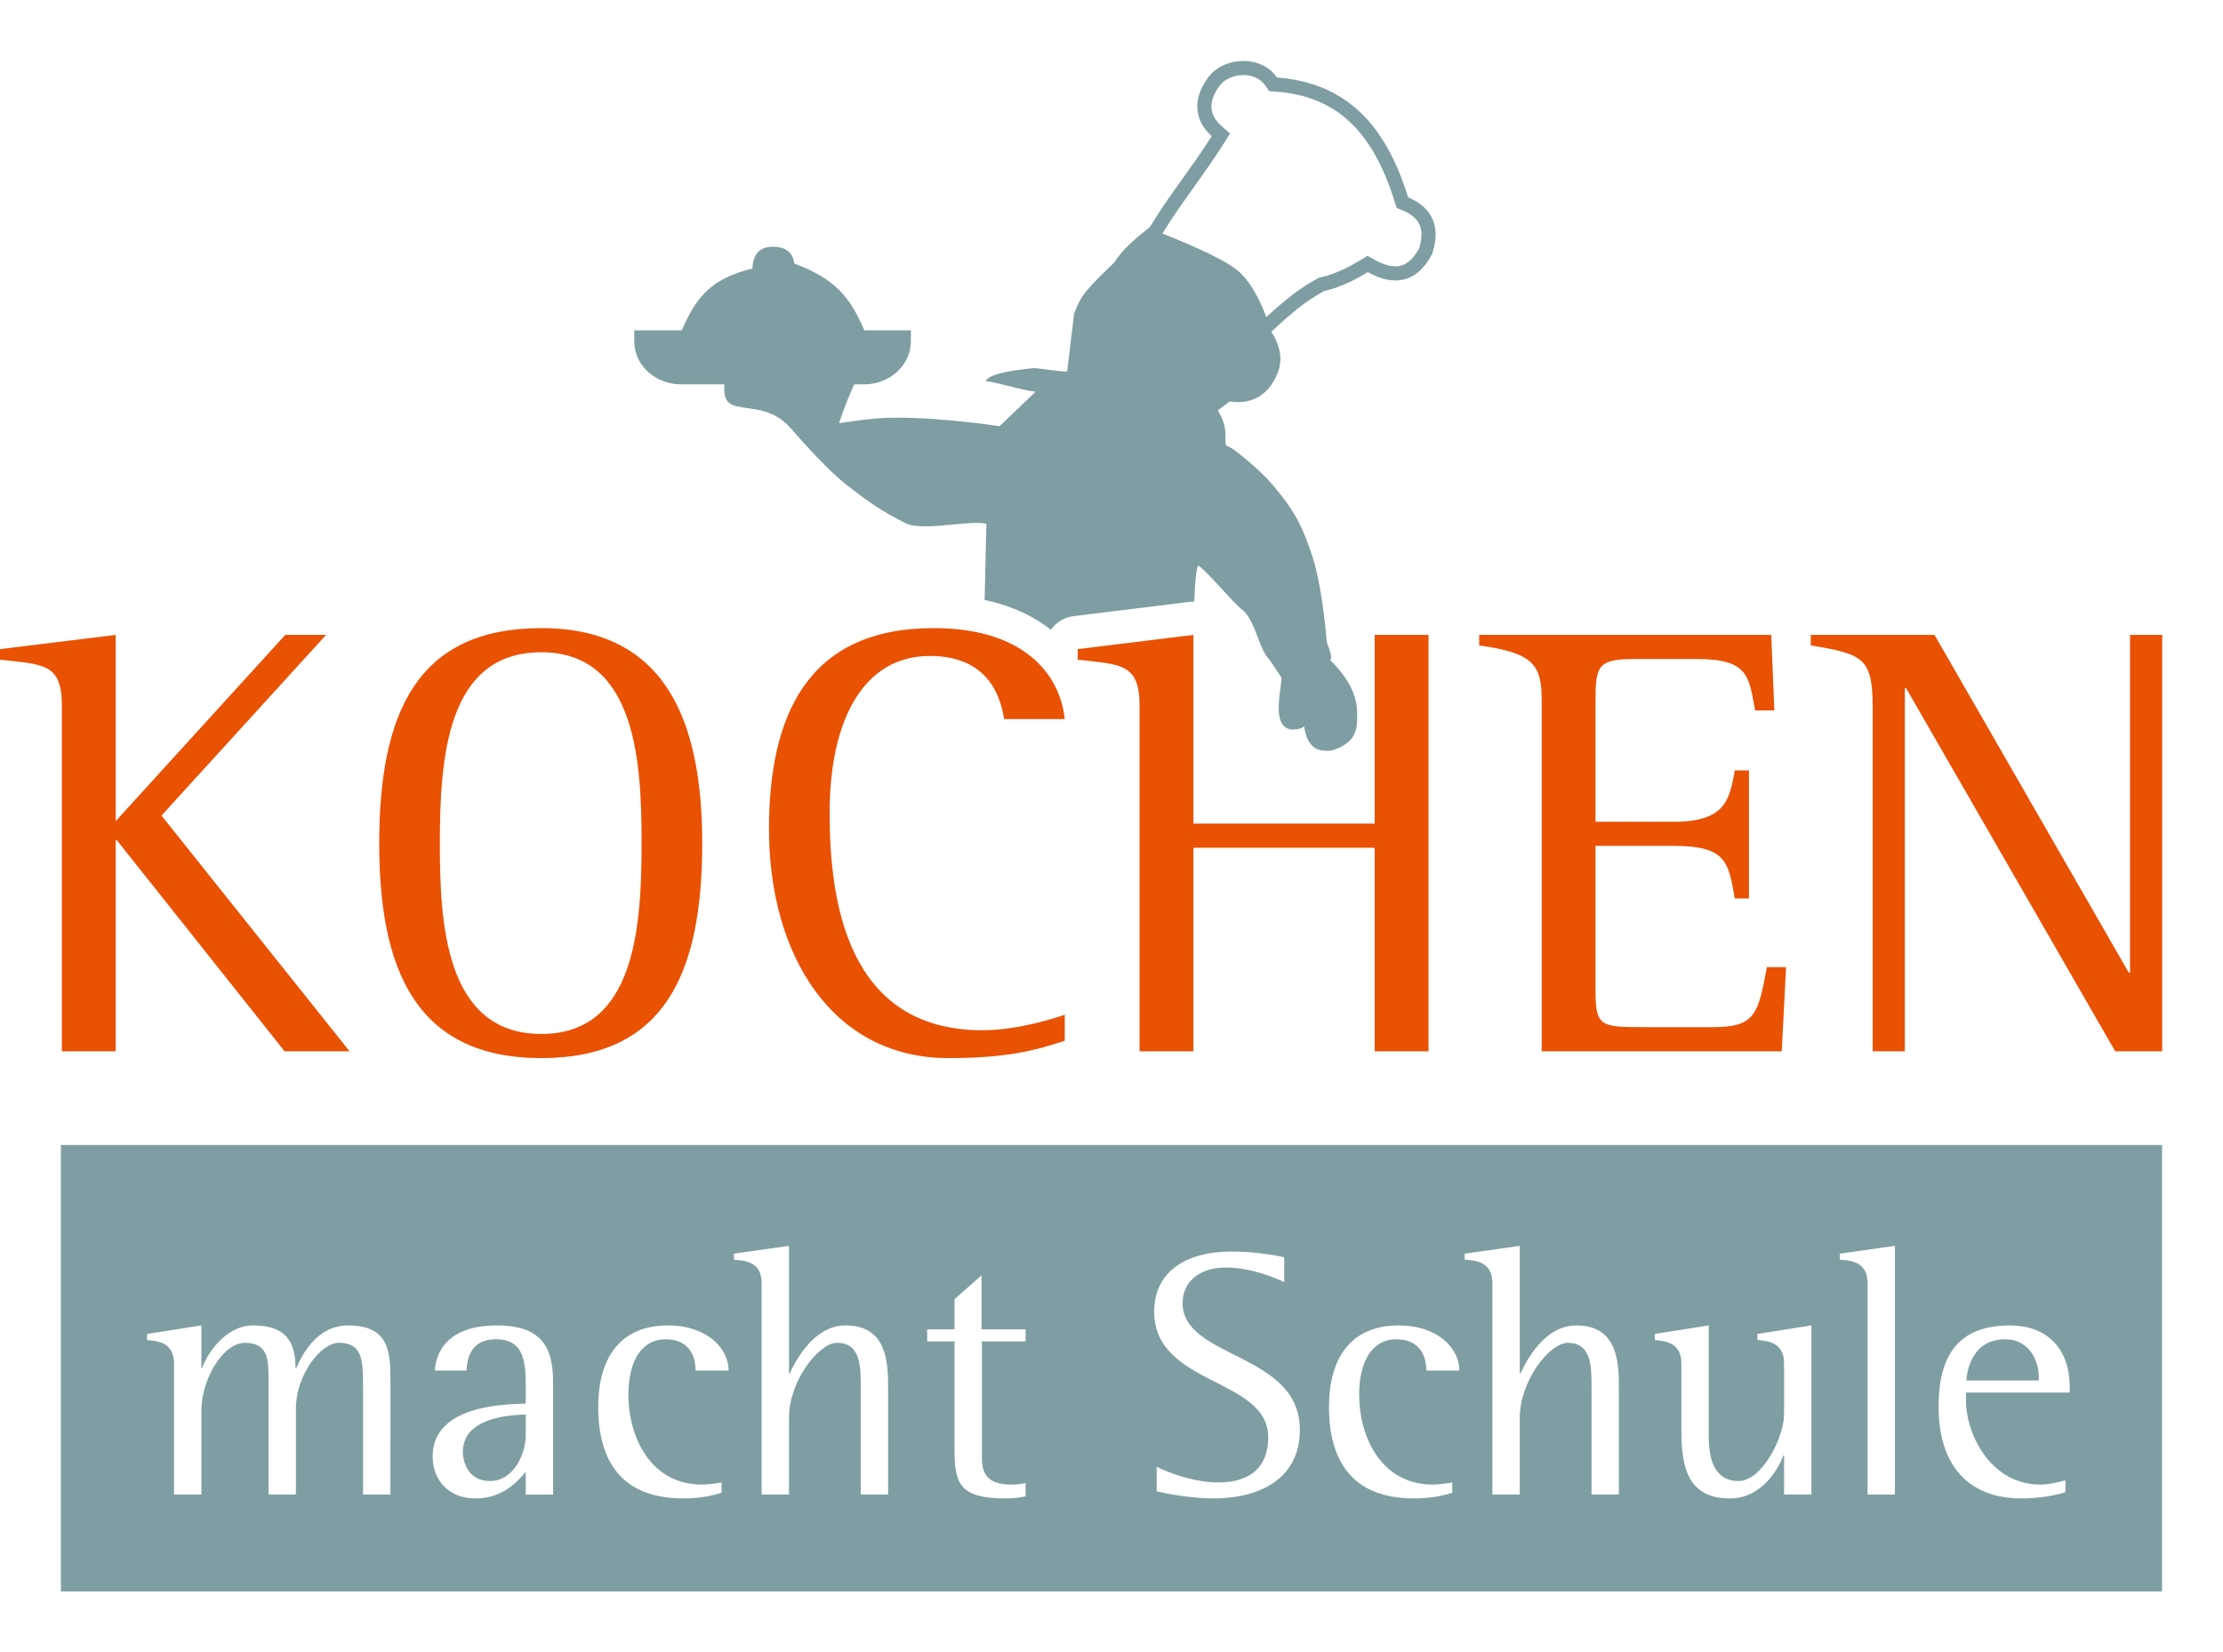 <?xml version="1.0" encoding="utf-8"?>
<!-- Generator: Adobe Illustrator 24.0.3, SVG Export Plug-In . SVG Version: 6.00 Build 0)  -->
<svg version="1.1" id="Ebene_1" xmlns="http://www.w3.org/2000/svg" xmlns:xlink="http://www.w3.org/1999/xlink" x="0px" y="0px"
	 viewBox="0 0 473.534 352.009" style="enable-background:new 0 0 473.534 352.009;" xml:space="preserve">
<style type="text/css">
	.st0{fill:#7E9EA3;}
	.st1{fill:#E95103;}
</style>
<path class="st0" d="M434.293,293.408v0.681H418.854c0.227-2.573,1.438-8.779,8.325-8.779
	C431.72,285.31,434.293,289.17,434.293,293.408z M98.597,309.302c0,2.649,1.514,6.206,5.752,6.206
	c5.146,0,7.644-5.903,7.644-9.688v-4.465C108.815,301.431,98.597,301.885,98.597,309.302z M460.553,243.926v95.103
	H12.981v-95.103H460.553z M83.164,294.392c0-5.979,0-12.034-9.006-12.034c-6.811,0-9.915,6.509-11.05,9.082h-0.151
	c0-5.373-1.892-9.082-9.006-9.082c-6.13,0-9.99,6.433-10.898,9.082h-0.151v-9.082l-11.58,1.816v1.287
	c2.195,0.227,5.752,0.454,5.752,4.995v27.927h5.828v-18.013c0-6.282,4.465-14.304,9.309-14.304
	c4.995,0,4.995,3.784,4.995,7.871v24.446h5.828v-18.316c0-7.039,5.222-14.002,9.158-14.002
	c5.146,0,5.146,3.936,5.146,9.536v22.781h5.828V294.392z M117.821,294.695c0-6.963-1.816-12.336-11.958-12.336
	c-9.99,0-12.942,5.146-13.245,9.612h6.736c0.151-1.968,0.53-6.66,6.282-6.66c6.357,0,6.357,5.449,6.357,10.747
	v2.952c-4.919,0.151-19.829,0.454-19.829,11.277c0,5.222,3.633,8.931,9.082,8.931c5.903,0,9.006-3.633,10.747-5.676
	v4.844h5.828V294.695z M133.862,297.117c0-7.568,3.103-11.807,7.871-11.807c5.071,0,6.433,3.557,6.433,6.66h7.039
	c0-4.844-4.768-9.612-12.866-9.612c-10.898,0-14.91,7.795-14.91,17.331c0,11.504,4.919,19.526,18.164,19.526
	c3.708,0,6.509-0.681,8.098-1.211v-2.195c-1.362,0.227-2.8,0.454-4.163,0.454
	C138.63,316.265,133.862,306.199,133.862,297.117z M189.184,295.981c0-5.298,0-13.623-9.082-13.623
	c-6.811,0-10.671,7.644-11.882,10.217h-0.151v-27.17l-11.731,1.665v1.287c2.119,0.151,5.903,0.303,5.903,4.995
	v45.032h5.828v-16.348c0-7.871,6.357-15.969,10.217-15.969c5.071,0,5.071,4.995,5.071,9.688v22.629h5.828V295.981z
	 M218.469,283.191h-9.385V271.687l-5.752,5.071v6.433h-5.828v2.573h5.828v22.781c0,7.114,0.681,10.671,10.823,10.671
	c1.438,0,2.876-0.151,4.314-0.454v-2.8c-0.908,0.151-1.892,0.303-2.876,0.303c-3.708,0-6.433-0.984-6.433-5.525
	v-24.976h9.309V283.191z M276.891,304.609c0-16.575-24.976-15.061-24.976-27.019c0-4.617,3.708-7.568,9.158-7.568
	c5.298,0,10.142,2.043,12.488,3.103v-5.298c-2.195-0.454-6.282-1.211-11.201-1.211
	c-10.066,0-16.499,4.541-16.499,12.79c0,15.894,24.294,14.002,24.294,26.792c0,6.433-3.936,9.612-10.596,9.612
	c-5.146,0-10.369-1.968-13.169-3.33v5.222c1.287,0.303,6.811,1.514,12.109,1.514
	C268.263,319.216,276.891,315.054,276.891,304.609z M289.525,297.117c0-7.568,3.103-11.807,7.871-11.807
	c5.071,0,6.433,3.557,6.433,6.66h7.039c0-4.844-4.768-9.612-12.866-9.612c-10.898,0-14.91,7.795-14.91,17.331
	c0,11.504,4.919,19.526,18.164,19.526c3.708,0,6.509-0.681,8.098-1.211v-2.195
	c-1.362,0.227-2.8,0.454-4.163,0.454C294.293,316.265,289.525,306.199,289.525,297.117z M344.848,295.981
	c0-5.298,0-13.623-9.082-13.623c-6.811,0-10.671,7.644-11.882,10.217h-0.151v-27.17l-11.731,1.665v1.287
	c2.119,0.151,5.903,0.303,5.903,4.995v45.032h5.828v-16.348c0-7.871,6.357-15.969,10.217-15.969
	c5.071,0,5.071,4.995,5.071,9.688v22.629h5.828V295.981z M385.863,282.358l-11.504,1.816v1.287
	c2.195,0.227,5.676,0.454,5.676,4.995v10.823c0,4.919-4.692,14.229-9.688,14.229c-5.146,0-6.357-4.617-6.357-9.536
	v-23.613l-11.504,1.816v1.287c2.119,0.227,5.676,0.454,5.676,4.995v14.531c0,8.401,1.892,14.229,10.369,14.229
	c6.811,0,10.369-6.433,11.353-9.158h0.151v8.325h5.828V282.358z M403.644,265.405l-11.731,1.665v1.287
	c2.119,0.151,5.903,0.303,5.903,4.995v45.032h5.828V265.405z M440.878,295.527c0-9.006-5.601-13.169-12.715-13.169
	c-11.05,0-15.212,6.433-15.212,17.331c0,12.639,6.509,19.526,17.634,19.526c4.692,0,8.477-0.984,9.385-1.362
	v-2.498c-1.665,0.454-3.557,0.908-5.373,0.908c-10.52,0-15.818-10.671-15.818-18.013v-1.589h22.1V295.527z"/>
<path class="st1" d="M13.18,150.283c0-9.093-4.086-8.697-13.18-9.752v-2.241l24.646-3.031v39.672l36.113-39.672h8.699
	l-35.059,38.485l40.066,50.215H60.627l-35.718-44.943H24.646v44.943H13.18V150.283z M80.784,179.674
	c0-28.204,8.303-45.865,34.531-45.865c26.36,0,34.268,19.639,34.268,45.865c0,27.942-8.171,45.735-34.268,45.735
	C88.165,225.409,80.784,205.902,80.784,179.674z M136.666,179.674c0-16.606-0.923-40.725-21.351-40.725
	c-20.165,0-21.615,22.538-21.615,40.725c0,16.476,0.923,40.594,21.615,40.594
	C135.216,220.268,136.666,197.731,136.666,179.674z M226.805,221.719c-6.326,2.108-12.521,3.69-24.778,3.69
	c-24.778,0-38.221-22.011-38.221-48.766c0-23.987,8.04-42.834,35.059-42.834c19.901,0,27.019,10.413,27.941,19.375
	h-12.916c-0.658-4.086-2.899-13.444-15.815-13.444c-13.971,0-21.351,13.312-21.351,33.477
	c0,18.716,3.69,46.261,32.555,46.261c7.776,0,15.947-2.767,17.528-3.295V221.719z M242.745,150.283
	c0-9.093-4.218-8.697-13.18-9.752v-2.241l24.647-3.031v40.199h38.616v-40.199h11.467v88.7h-11.467v-43.362h-38.616
	v43.362h-11.467V150.283z M328.402,149.098c0-7.512-1.843-10.017-13.311-11.599v-2.24h62.209l0.659,16.079h-4.087
	c-1.318-6.853-1.187-10.939-12.124-10.939h-13.84c-7.512,0-8.04,1.581-8.04,8.699v25.964h16.738
	c10.94,0,11.863-4.745,12.918-10.94h3.03v27.283h-3.03c-1.318-7.644-1.714-11.204-12.918-11.204h-16.738v30.973
	c0,7.644,1.187,7.644,10.808,7.644h14.233c8.962,0,9.622-2.767,11.467-12.784h4.085l-0.923,17.925h-51.138V149.098z
	 M398.908,150.81c0-10.543-1.846-11.466-13.181-13.312v-2.24h26.36l41.384,71.962h0.264v-71.962h6.853v88.7h-10.017
	l-44.546-77.366h-0.264v77.366h-6.853V150.81z"/>
<path class="st0" d="M299.963,42.048c-4.158-13.32-11.533-24.306-27.959-25.535c-1.673-2.425-4.402-3.533-7.141-3.533
	c-2.864,0-5.742,1.215-7.402,3.385c-4.057,5.327-2.434,9.915,0.649,12.638c-4.187,6.64-9.114,12.65-13.188,19.378
	c-2.77,2.24-5.642,4.478-7.572,7.537c-6.033,5.88-6.98,6.772-8.556,10.92l-1.46,12.264
	c-0.499,0.131-2.195-0.096-3.86-0.315c-1.584-0.21-3.135-0.43-3.557-0.344
	c-0.765,0.134-6.773,0.582-9.096,1.909l-0.742,0.703l0.62-0.632c-0.358,0.227-0.62,0.472-0.732,0.745
	c3.4,0.498,7.98,2.056,10.642,2.268c-1.279,1.277-6.804,6.47-7.687,7.36c0,0-16.186-2.502-26.493-1.63
	c-3.008,0.253-7.657,0.974-7.657,0.974s0.59-2.357,3.168-8.259h2.174c5.238,0,9.914-3.917,9.914-9.196v-2.314
	h-9.914c-3.077-7.171-6.205-10.961-14.937-14.243c-0.26-2.642-2.243-3.567-4.503-3.567
	c-2.243,0-4.242,0.925-4.395,4.633c-8.835,2.217-11.953,6.007-15.04,13.178h-10.134v2.314
	c0,5.279,4.672,9.196,9.912,9.196h9.282c-0.227,4.17,1.143,4.595,5.22,5.105
	c4.875,0.61,6.894,2.02,9.126,4.447c0,0,6.807,8.041,11.722,11.888c4.579,3.587,7.312,5.487,12.494,8.117
	c2.051,1.045,6.17,0.68,9.966,0.321c3.052-0.293,5.907-0.586,7.287-0.145c0,0-0.248,10.442-0.372,16.196
	c5.849,1.247,10.505,3.488,14.102,6.347c1.12-1.55,2.834-2.652,4.857-2.901l24.647-3.031
	c0.289-0.035,0.579-0.052,0.866-0.052c0.06,0,0.118,0.015,0.178,0.016c0.172-4.634,0.469-7.282,0.892-7.705
	c1.982,1.353,7.234,7.73,9.099,9.227l0.478,0.36c2.808,2.812,3.149,7.965,5.554,10.475
	c0.828,1.23,1.675,2.452,2.539,3.795c0.139,2.147-2.259,10.075,1.836,11.025
	c0.366,0.073,0.725,0.061,1.079,0.014c0.698-0.005,1.362-0.231,1.946-0.607c0.266,2.014,0.932,3.596,2.214,4.515
	c0.447,0.313,0.977,0.537,1.704,0.58c0.42,0.076,0.879,0.098,1.389,0.076c0.052-0.014,0.095-0.035,0.147-0.048
	c0.095-0.001,0.169,0.019,0.269,0.015c2.134-0.578,3.738-1.631,4.599-2.886c0.666-1.062,1.001-2.379,0.943-3.962
	c0.237-3.23-0.735-5.985-2.356-8.417c-0.938-1.461-2.127-2.8-3.413-4.071c0.835-0.194-0.654-3.602-0.654-3.602
	c-0.498-5.297-1.318-12.992-3.096-18.419c-1.506-4.594-2.73-7.363-4.519-10.088
	c-1.047-1.61-2.305-3.216-3.926-5.158c-2.134-2.55-5.662-5.508-7.817-7.173c-1.057-0.835-1.865-1.087-1.865-1.087
	c-0.177-0.134-0.3-0.227-0.3-0.227c-0.385-1.542,0.655-3.514-1.726-7.402l2.551-1.882
	c5.378,0.78,8.87-2.04,10.461-6.815c0.867-3.037-0.09-5.555-1.592-8.058c4.306-3.999,7.151-6.429,11.199-8.648
	c3.764-0.885,6.716-2.462,9.346-4.039c5.627,3.139,10.527,2.257,13.708-3.903
	C306.889,48.658,305.382,44.293,299.963,42.048z M302.295,52.898c-2.053,3.826-4.284,3.836-5.034,3.836
	c-0.002,0-0.004,0-0.006,0c-1.28,0-2.765-0.467-4.416-1.388l-1.522-0.849l-1.495,0.896
	c-2.415,1.448-5.114,2.898-8.486,3.691l-0.398,0.094l-0.359,0.197c-3.899,2.136-6.726,4.415-10.848,8.201
	c0,0-2.115-6.423-5.837-9.734s-16.285-8.081-16.285-8.081c2.091-3.433,4.475-6.771,6.782-10.002
	c2.1-2.941,4.271-5.982,6.267-9.147l1.367-2.168l-1.921-1.696c-1.844-1.629-3.385-4.436-0.247-8.556
	c1.02-1.333,2.987-2.198,5.006-2.198c1.985,0,3.684,0.813,4.662,2.231l0.818,1.186l1.437,0.108
	c12.743,0.954,20.548,8.179,25.308,23.428l0.42,1.346l1.303,0.54c1.872,0.775,3.093,1.842,3.629,3.169
	C302.962,49.295,302.913,50.941,302.295,52.898z"/>
<g>
</g>
<g>
</g>
<g>
</g>
<g>
</g>
<g>
</g>
<g>
</g>
</svg>
